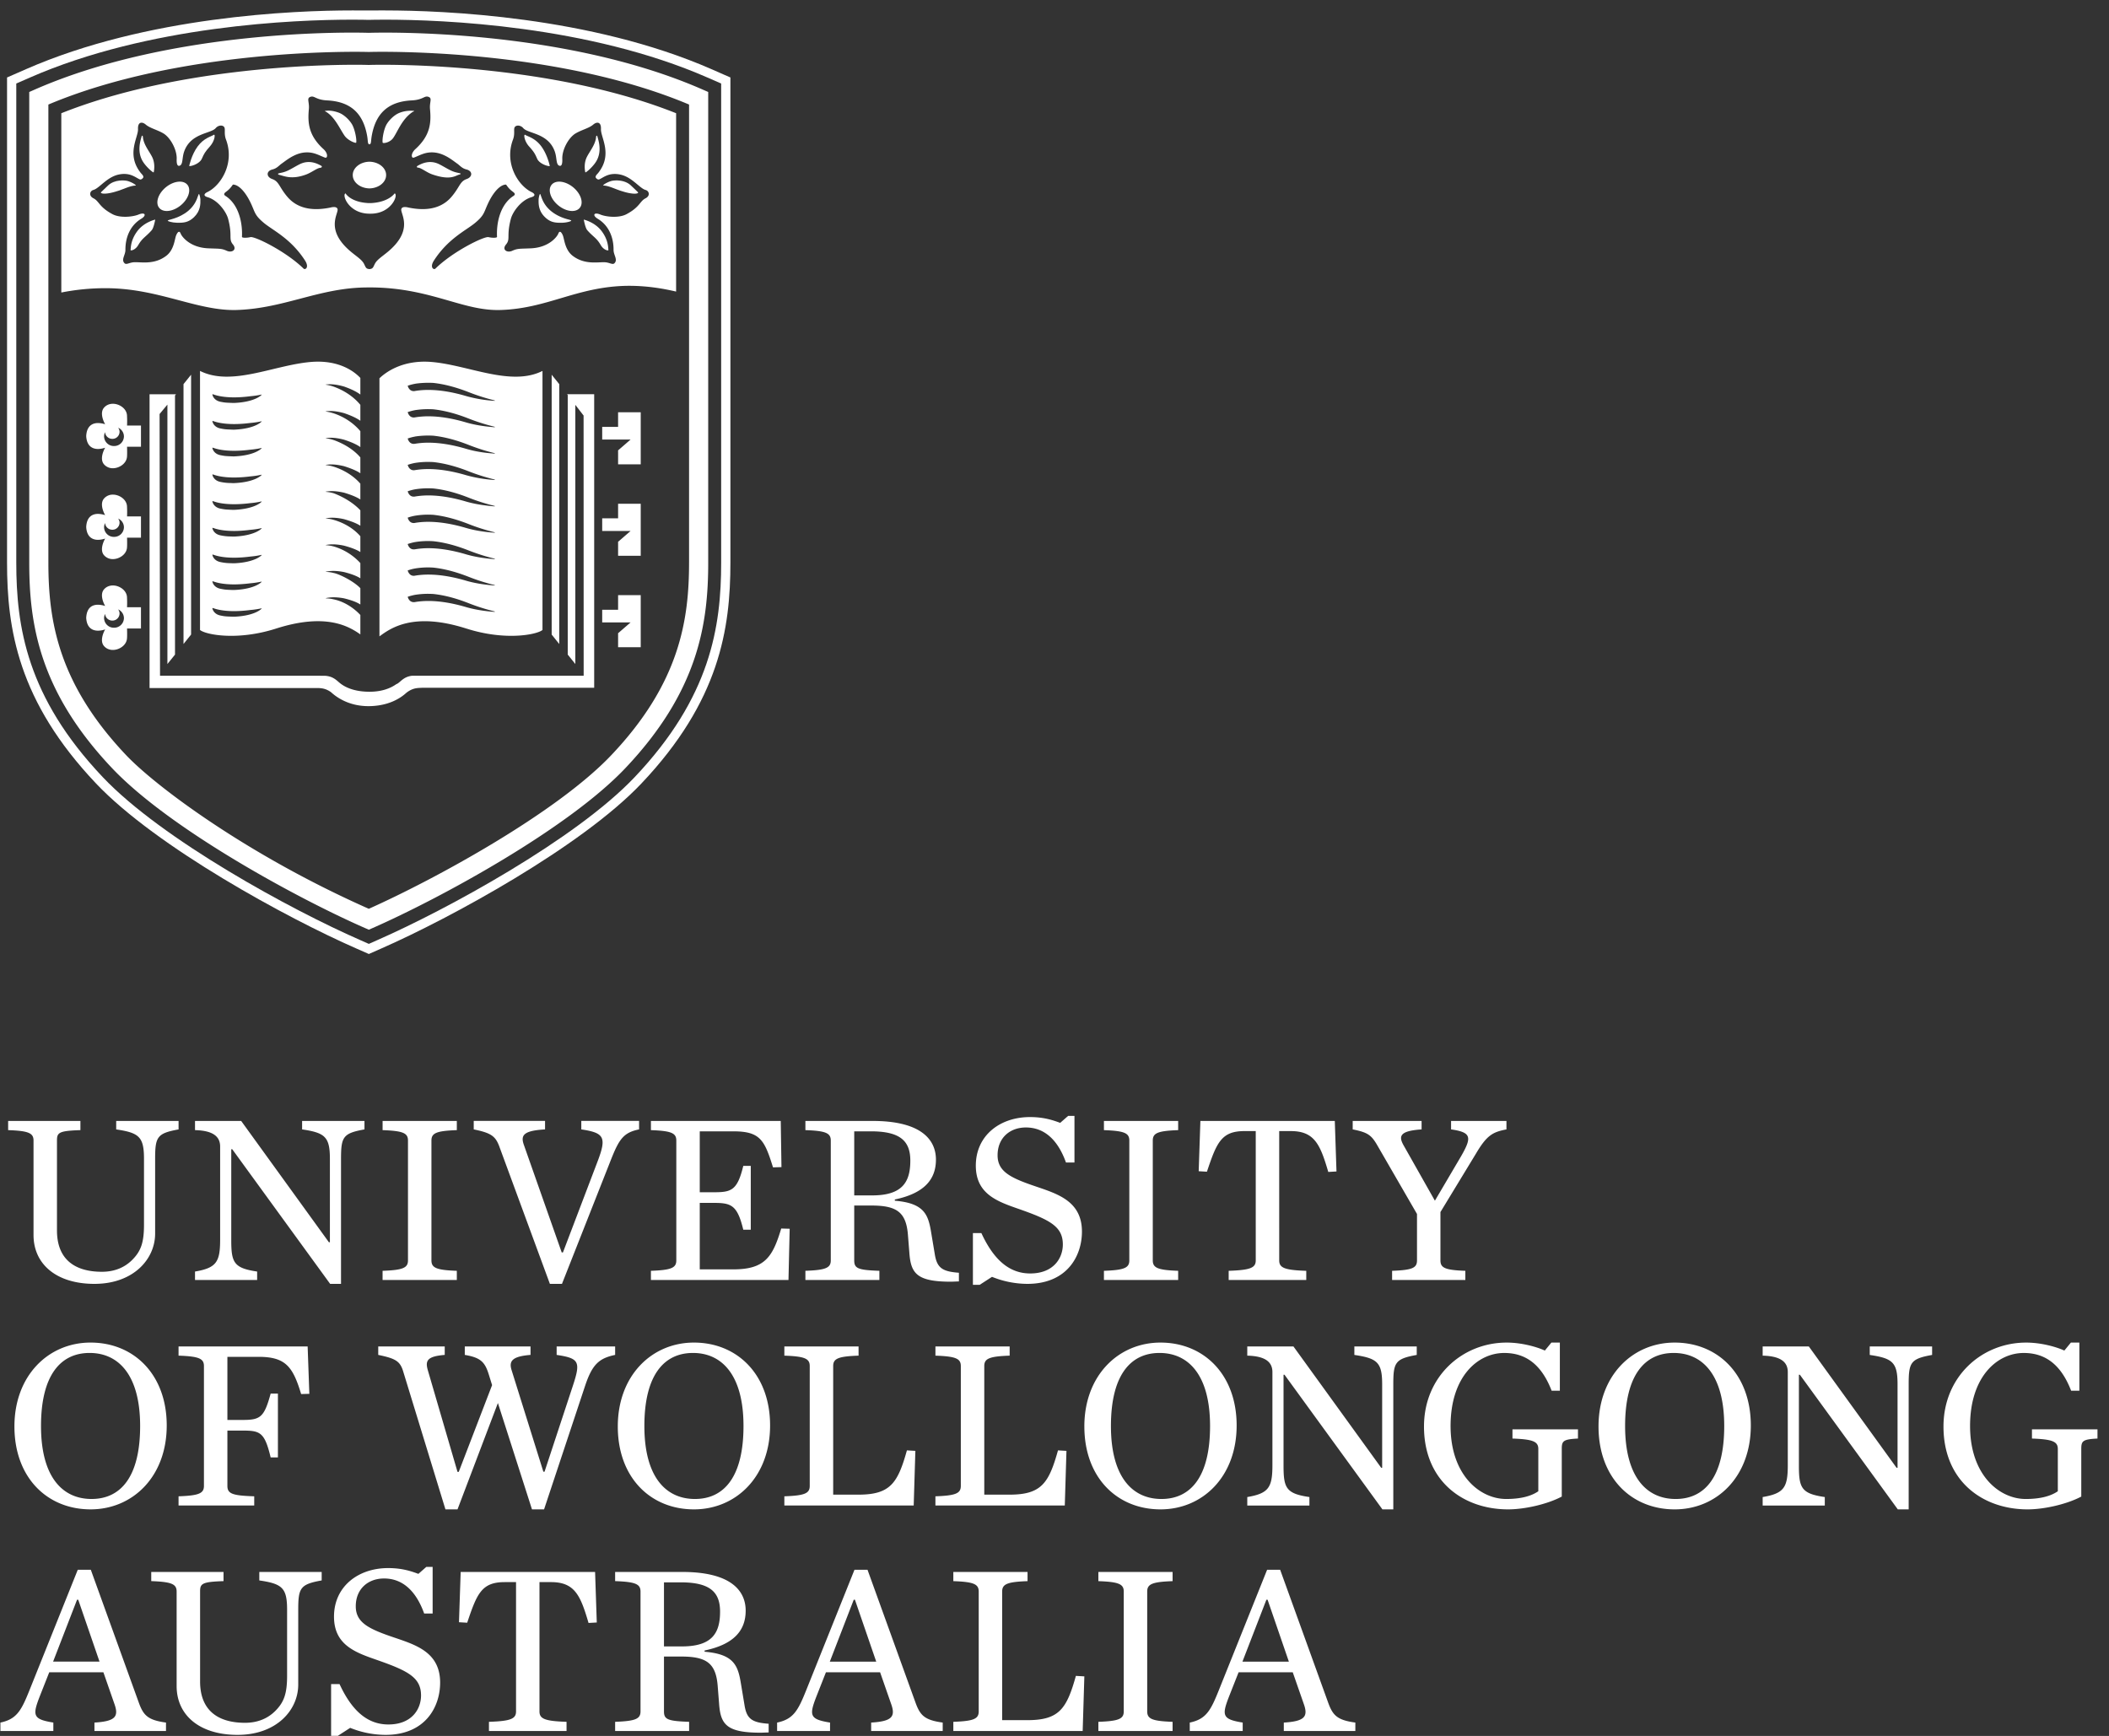 <svg width="164" height="135" viewBox="0 0 164 135" xmlns="http://www.w3.org/2000/svg"><rect x="0" y="0" width="164" height="135" fill="#333333" stroke="none"/><title>logo-white</title><g fill="#FFF" fill-rule="evenodd"><path d="M2.607 96.046v-7.351c0-.582-.396-.752-1.974-.808v-.713h5.62v.713c-1.672.056-1.823.188-1.823.808v6.993c0 2.256 1.39 3.215 3.497 3.215 1.015 0 1.786-.357 2.35-.92.676-.678.92-1.336.92-2.746v-5.113c0-1.71-.376-2.03-2.162-2.292v-.658h4.851v.658c-1.673.3-1.823.582-1.823 2.292v5.809c0 1.992-1.693 3.91-4.72 3.91-2.97 0-4.736-1.542-4.736-3.797m15.451-6.674h-.075v7.087c0 1.73.207 2.161 2.012 2.426v.657h-4.831v-.657c1.673-.283 1.954-.753 1.954-2.482v-7.237c0-.697-.432-1.242-1.954-1.279v-.714h3.59l6.824 9.436h.075v-6.485c0-1.71-.376-2.03-2.161-2.293v-.658h4.85v.658c-1.674.301-1.824.582-1.824 2.293v9.72h-.846l-7.614-10.472zm11.693 9.456c1.579-.056 1.974-.226 1.974-.809v-9.324c0-.582-.395-.751-1.974-.807v-.715h5.772v.715c-1.58.056-1.974.225-1.974.807v9.324c0 .583.394.753 1.974.809v.714H29.75v-.714zm9.08-9.662c-.3-.791-.602-1.054-1.993-1.335v-.66h5.546v.66c-1.635.095-1.917.43-1.654 1.184l2.95 8.384h.095l2.726-7.162c.676-1.804.47-2.142-1.298-2.406v-.66h4.493v.66c-1.221.245-1.56.771-2.199 2.387L43.7 99.843h-.94l-3.93-10.677zm11.786 9.662c1.578-.056 1.974-.226 1.974-.809v-9.324c0-.582-.396-.751-1.974-.807v-.715h10.095l.056 3.59-.658.02c-.658-2.107-.978-2.802-3.084-2.802h-2.612v4.738h1.034c1.392 0 1.88-.095 2.35-2.05h.583v4.963h-.583c-.47-1.955-.958-2.087-2.35-2.087h-1.034v5.17h2.612c2.482 0 3.065-.996 3.723-3.176l.658.018-.094 3.985H50.617v-.714zm15.809-.808c0 .62.283.751 1.956.807v.715h-5.753v-.715c1.58-.056 1.974-.225 1.974-.807v-9.324c0-.582-.395-.754-1.974-.809v-.714h5.226c3.76 0 4.925 1.447 4.925 3.008 0 1.504-.865 2.612-3.196 3.1v.096c2.275.187 2.595 1.07 2.82 2.442l.283 1.693c.169 1.09.582 1.371 1.879 1.467v.675c-.132 0-.489.02-.62.02-2.651 0-3.12-.64-3.233-2.256l-.114-1.43c-.15-1.747-.901-2.237-2.838-2.237h-1.335v4.269zm1.392-5.056c2.368 0 2.97-1.053 2.97-2.707 0-1.542-.808-2.276-3.064-2.276h-1.298v4.983h1.392zm7.838 2.931h.658c.996 2.162 2.236 3.139 3.797 3.139 1.824 0 2.537-1.202 2.537-2.254 0-1.355-.94-1.881-3.214-2.688-1.71-.604-3.553-1.128-3.553-3.442 0-2.348 1.88-3.778 4.211-3.778 1.053 0 1.748.227 2.35.45l.62-.544h.49v3.628h-.66c-.62-1.729-1.653-2.725-3.12-2.725-1.24 0-2.198.807-2.198 2.162 0 1.277 1.015 1.766 3.026 2.443 1.71.583 3.534 1.165 3.534 3.497 0 1.86-1.127 4.06-4.248 4.06a7.41 7.41 0 0 1-2.745-.546l-.96.621h-.525v-4.023zm10.188 2.933c1.58-.056 1.974-.226 1.974-.809v-9.324c0-.582-.394-.751-1.974-.807v-.715h5.772v.715c-1.58.056-1.974.225-1.974.807v9.324c0 .583.394.753 1.974.809v.714h-5.772v-.714zm9.7 0c1.673-.056 2.105-.226 2.105-.809V87.962h-.883c-1.805 0-2.162.922-2.913 3.159l-.64-.038.132-3.91h10.452l.131 3.929-.638.037c-.62-2.104-1.054-3.177-2.914-3.177h-.902V98.02c0 .583.431.753 2.104.809v.714h-6.034v-.714zm18.084-8.93c.828-1.448.809-1.84-.79-2.067v-.657h4.306v.657c-1.071.206-1.523.45-2.369 1.88l-2.764 4.548v3.76c0 .583.359.752 1.937.809v.714h-5.696v-.714c1.579-.057 1.936-.226 1.936-.809v-3.61l-3.14-5.432c-.431-.713-.714-.92-1.86-1.146v-.657h5.358v.657c-1.673.112-1.806.508-1.41 1.221l2.444 4.324 2.048-3.478zM1.122 110.932c0-3.965 2.65-6.523 5.92-6.523 3.366 0 5.923 2.482 5.923 6.447 0 3.987-2.651 6.524-5.922 6.524-3.365 0-5.921-2.463-5.921-6.448m9.775-.036c0-3.93-1.654-5.68-3.929-5.68-2.274 0-3.779 1.75-3.779 5.68 0 3.947 1.654 5.676 3.93 5.676 2.274 0 3.778-1.73 3.778-5.676m2.988 5.468c1.58-.056 1.974-.225 1.974-.807v-9.325c0-.581-.394-.752-1.974-.807v-.716h10.038l.132 3.686-.638.017c-.64-2.124-1.204-2.894-3.31-2.894h-2.424v4.908h1.165c1.392 0 1.692-.189 2.2-2.051h.564v4.963h-.565c-.47-1.954-.807-2.086-2.199-2.086h-1.165v4.305c0 .62.414.751 2.087.807v.714h-5.885v-.714zm24.118-9.493c-.3-.959-.639-1.297-1.86-1.503v-.657h5.112v.657c-1.447.113-1.673.49-1.484 1.146l2.481 7.934h.094l2.199-6.672c.62-1.881.507-2.144-1.259-2.408v-.657h4.549v.657c-1.279.264-1.786.77-2.331 2.388l-3.196 9.623h-.94l-2.65-8.27-3.14 8.27h-.94l-3.27-10.677c-.244-.844-.583-1.05-1.955-1.334v-.657h5.17v.657c-1.373.113-1.524.45-1.316 1.184l2.31 7.913h.095l2.594-6.747-.263-.847zm10.038 4.061c0-3.965 2.65-6.523 5.92-6.523 3.367 0 5.923 2.482 5.923 6.447 0 3.987-2.65 6.524-5.922 6.524-3.365 0-5.921-2.463-5.921-6.448m9.775-.036c0-3.93-1.654-5.68-3.929-5.68-2.274 0-3.779 1.75-3.779 5.68 0 3.947 1.655 5.676 3.93 5.676 2.275 0 3.778-1.73 3.778-5.676m3.177 5.468c1.58-.056 1.974-.225 1.974-.807v-9.325c0-.581-.395-.752-1.974-.807v-.716h5.771v.716c-1.58.055-1.974.226-1.974.807v10.003h1.956c2.481 0 3.063-.885 3.778-3.443l.657.038-.13 4.248H60.993v-.714zm11.748 0c1.579-.056 1.974-.225 1.974-.807v-9.325c0-.581-.395-.752-1.974-.807v-.716h5.772v.716c-1.58.055-1.974.226-1.974.807v10.003h1.955c2.482 0 3.064-.885 3.778-3.443l.658.038-.13 4.248H72.74v-.714zm11.58-5.432c0-3.965 2.65-6.523 5.921-6.523 3.366 0 5.922 2.482 5.922 6.447 0 3.987-2.65 6.524-5.922 6.524-3.365 0-5.92-2.463-5.92-6.448m9.775-.036c0-3.93-1.655-5.68-3.93-5.68-2.275 0-3.778 1.75-3.778 5.68 0 3.947 1.654 5.676 3.929 5.676s3.779-1.73 3.779-5.676m5.789-3.986h-.075v7.085c0 1.73.206 2.163 2.012 2.426v.66h-4.832v-.66c1.673-.283 1.955-.753 1.955-2.482v-7.236c0-.697-.431-1.242-1.955-1.278v-.715h3.59l6.825 9.436h.074v-6.486c0-1.71-.375-2.027-2.162-2.29v-.66h4.851v.66c-1.673.299-1.823.58-1.823 2.29v9.72h-.846l-7.614-10.47zm10.847 4.022c0-3.87 2.97-6.523 6.428-6.523 1.148 0 2.313.321 2.97.62l.509-.62h.658v3.742h-.64c-.77-1.994-1.973-2.934-3.684-2.934-2.068 0-4.174 1.844-4.174 5.679 0 3.814 2.275 5.676 4.323 5.676 1.147 0 1.956-.225 2.5-.601v-3.291c0-.582-.431-.75-2.01-.808v-.714h5.094v.714c-1.147.058-1.26.187-1.26.808v3.704c-1.127.6-2.894.996-4.172.996-3.479 0-6.542-2.18-6.542-6.448m13.572 0c0-3.965 2.65-6.523 5.92-6.523 3.367 0 5.923 2.482 5.923 6.447 0 3.987-2.65 6.524-5.922 6.524-3.365 0-5.921-2.463-5.921-6.448m9.775-.036c0-3.93-1.654-5.68-3.929-5.68-2.274 0-3.779 1.75-3.779 5.68 0 3.947 1.655 5.676 3.93 5.676 2.273 0 3.778-1.73 3.778-5.676m5.883-3.986h-.076v7.085c0 1.73.208 2.163 2.013 2.426v.66h-4.831v-.66c1.673-.283 1.954-.753 1.954-2.482v-7.236c0-.697-.432-1.242-1.954-1.278v-.715h3.59l6.823 9.436h.076v-6.486c0-1.71-.377-2.027-2.162-2.29v-.66h4.85v.66c-1.673.299-1.823.58-1.823 2.29v9.72h-.846l-7.614-10.47zm11.167 4.022c0-3.87 2.97-6.523 6.428-6.523 1.147 0 2.313.321 2.97.62l.508-.62h.66v3.742h-.641c-.77-1.994-1.973-2.934-3.683-2.934-2.069 0-4.175 1.844-4.175 5.679 0 3.814 2.275 5.676 4.324 5.676 1.147 0 1.955-.225 2.5-.601v-3.291c0-.582-.432-.75-2.011-.808v-.714h5.095v.714c-1.147.058-1.26.187-1.26.808v3.704c-1.129.6-2.895.996-4.174.996-3.477 0-6.541-2.18-6.541-6.448M8.04 130.048H3.83l-.697 1.767c-.62 1.579-.62 1.881 1.015 2.145v.655H.032v-.655c1.278-.264 1.635-.96 2.255-2.502l3.76-9.38h1.015l3.741 10.357c.357.978.714 1.336 2.105 1.525v.655H7.344v-.655c1.635-.096 1.898-.47 1.56-1.43l-.864-2.482zm-.301-.827l-1.655-4.813h-.093l-1.862 4.813h3.61zm5.996 1.899v-7.35c0-.583-.395-.753-1.974-.81v-.713h5.621v.714c-1.673.056-1.823.189-1.823.808v6.993c0 2.255 1.39 3.216 3.496 3.216 1.015 0 1.786-.357 2.35-.92.677-.679.92-1.338.92-2.746v-5.115c0-1.71-.375-2.03-2.161-2.29v-.66h4.85v.66c-1.672.299-1.823.58-1.823 2.29v5.81c0 1.993-1.693 3.91-4.72 3.91-2.97 0-4.736-1.543-4.736-3.797m12.012-.15h.658c.996 2.16 2.236 3.138 3.797 3.138 1.824 0 2.538-1.201 2.538-2.254 0-1.356-.94-1.882-3.214-2.688-1.712-.603-3.554-1.128-3.554-3.443 0-2.347 1.88-3.777 4.212-3.777 1.052 0 1.747.227 2.35.45l.619-.544h.489v3.629h-.658c-.62-1.73-1.655-2.726-3.12-2.726-1.241 0-2.199.808-2.199 2.162 0 1.276 1.014 1.767 3.026 2.443 1.71.582 3.534 1.164 3.534 3.497 0 1.86-1.128 4.06-4.249 4.06a7.383 7.383 0 0 1-2.744-.546l-.959.62h-.526v-4.021zm12.275 2.932c1.673-.056 2.106-.226 2.106-.808v-10.057h-.884c-1.804 0-2.162.92-2.914 3.158l-.639-.038.132-3.91h10.452l.132 3.93-.64.036c-.62-2.104-1.053-3.176-2.914-3.176h-.902v10.057c0 .582.432.752 2.105.808v.713h-6.034v-.713zm13.61-.809c0 .62.282.751 1.955.809v.715h-5.753v-.715c1.58-.058 1.974-.226 1.974-.809v-9.323c0-.583-.394-.753-1.974-.81v-.713h5.227c3.759 0 4.924 1.448 4.924 3.007 0 1.504-.864 2.614-3.195 3.101v.096c2.275.187 2.594 1.071 2.82 2.443l.282 1.693c.168 1.09.582 1.372 1.88 1.465v.677c-.132 0-.49.018-.621.018-2.65 0-3.12-.639-3.233-2.255l-.113-1.43c-.15-1.746-.902-2.237-2.839-2.237h-1.334v4.268zm1.39-5.055c2.369 0 2.972-1.052 2.972-2.707 0-1.542-.81-2.276-3.065-2.276h-1.297v4.983h1.39zm15.415 2.01h-4.21l-.696 1.767c-.62 1.579-.62 1.881 1.015 2.145v.655H60.43v-.655c1.279-.264 1.636-.96 2.257-2.502l3.759-9.38h1.014l3.742 10.357c.357.978.714 1.336 2.105 1.525v.655h-5.564v-.655c1.636-.096 1.898-.47 1.56-1.43l-.865-2.482zm-.3-.827l-1.655-4.813h-.093l-1.861 4.813h3.608zm5.996 4.681c1.578-.056 1.974-.226 1.974-.808v-9.324c0-.582-.396-.752-1.974-.808v-.715h5.771v.715c-1.58.056-1.974.226-1.974.808v10.002h1.956c2.481 0 3.063-.885 3.777-3.442l.658.037-.13 4.248H74.133v-.713zm11.279 0c1.58-.056 1.974-.226 1.974-.808v-9.324c0-.582-.394-.752-1.974-.808v-.715h5.771v.715c-1.58.056-1.974.226-1.974.808v9.324c0 .582.395.752 1.974.808v.713h-5.771v-.713zm15.114-3.854h-4.21l-.697 1.767c-.62 1.579-.62 1.881 1.016 2.145v.655h-4.117v-.655c1.279-.264 1.636-.96 2.255-2.502l3.76-9.38h1.015l3.742 10.357c.357.978.714 1.336 2.104 1.525v.655h-5.563v-.655c1.635-.096 1.898-.47 1.56-1.43l-.865-2.482zm-.301-.827l-1.654-4.813h-.094l-1.862 4.813h3.61zM45.668 17.903c.452.515.723.594 1.039 1.144.242.422.612.464.605.4-.024-.218-.013-.8-.54-1.49-.53-.691-1.376-.879-1.376-.879s.108.638.272.825m-1.56-.859c-.506-.14-1.52-.525-1.942-1.544-.102-.246-.135-.409-.17-.415-.035-.006-.11.293-.112.427-.009.347-.013.891.5 1.381.42.405.793.44 1.327.43.382-.008.693-.12.707-.15.023-.05-.131-.08-.31-.129m-1.355-4.137s-.173-.859-.656-1.52c-.484-.66-1.069-.772-1.248-.897-.148-.106-.096.464.29.894.387.43.465.579.627.952.194.447.96.633.987.57m1.813 1.656c-.605-.493-1.354-.582-1.673-.191-.318.387-.086 1.103.519 1.6.605.496 1.353.584 1.672.193.32-.388.087-1.105-.518-1.602m1.894-3.931c-.03-.111-.098-.104-.108.025-.046.579-.478 1.084-.71 1.539-.295.578-.127 1.207-.127 1.207.029.048.494-.34.775-.74.574-.813.25-1.732.17-2.03m1.026 3.458c-.262.087-.554.247-.592.338.457.001.98.305 1.549.463.598.194 1.184.229 1.18.07 0 0-.223-.22-.574-.548-.492-.461-1.3-.412-1.563-.323M27.7 11.088c.048-.236-.097-1.014-.32-1.407-.177-.308-.592-.76-1.056-.926-.488-.174-.821-.16-.972-.138-.153.02-.103.012.014.084.688.424 1.066 1.335 1.434 1.861.257.367.883.613.9.526m-.269 2.527c0 .564.576 1.021 1.293 1.037v-.001h.008v.001c.718-.016 1.294-.473 1.294-1.037 0-.565-.576-1.023-1.294-1.038v.002h-.008v-.002c-.717.015-1.293.473-1.293 1.038m3.259 1.422s-.45.692-1.858.758c-.008.001-.013-.001-.02-.001l-.055-.002-.005-.001-.002.001h-.007v-.001h-.003l-.002.001-.055.002c-.007 0-.012.002-.02 0-1.408-.065-1.795-.757-1.795-.757-.3.13.264 1.571 1.848 1.581l.04.003h.046c.015 0 .028-.002.043-.003 1.583-.01 2.148-1.451 1.847-1.58m-7.326-2.295c-.286.13-.71.4-.996.53-.336.153-.511.153-.718.217-.055.016-.029.082.037.1.446.113 1.002.39 2.103-.013.45-.165.855-.507 1.118-.528.105-.008.165-.101.07-.156-.272-.153-.89-.48-1.614-.15m8.738-4.127c-.13-.003-.504-.035-.99.14-.465.164-.88.618-1.057.926-.223.392-.349 1.17-.301 1.407.018.087.553.013.814-.35.351-.492.666-1.456 1.52-2.037.13-.048.168-.082.014-.086m2.983 4.656c-.286-.129-.71-.398-.996-.53-.724-.327-1.343-.002-1.613.152-.096.054-.077.136.028.143.263.018.657.37 1.11.526 1.446.502 1.815.074 2.11.013.068-.015.134-.07.08-.086-.207-.066-.383-.066-.719-.218m-23.136.129s.167-.628-.127-1.206c-.231-.456-.664-.96-.71-1.54-.01-.128-.08-.135-.108-.024-.079.3-.403 1.219.17 2.031.281.4.746.789.775.74m2.621.968c-.319-.389-1.068-.302-1.673.192-.605.498-.836 1.215-.518 1.603.319.39 1.067.303 1.672-.194.606-.495.838-1.214.519-1.602m-3.877 3.587c-.529.692-.518 1.273-.541 1.492-.006.063.362.02.604-.4.318-.55.589-.63 1.04-1.145.164-.186.273-.825.273-.825s-.849.188-1.376.878"/><path d="M29.745 5.037c-.46 0-.782.006-.938.01a2.384 2.384 0 0 1-.268 0 39.51 39.51 0 0 0-.938-.01c-3.187 0-14.075.276-22.833 3.769v13.942a17.65 17.65 0 0 1 3.419-.336h.057c2.142.006 3.948.483 5.694.945l.013.003c1.547.41 3.011.793 4.468.747 1.8-.058 3.388-.475 4.923-.878 1.717-.451 3.338-.875 5.265-.875l.14-.002c2.565 0 4.478.549 6.168 1.034l.018.005c1.424.41 2.652.762 4.013.716 1.777-.057 3.245-.493 4.666-.915 1.57-.465 3.19-.947 5.249-.965h.044c1.386 0 2.603.198 3.671.448V8.805c-8.76-3.492-19.645-3.768-22.83-3.768M17.626 19.5c-.416-.19-.568-.15-1.444-.189-1.452-.066-2.06-.947-2.13-1.14-.07-.193-.194-.235-.351.123-.123.28-.148 1.124-.773 1.6-.981.75-2.068.445-2.577.506-.327.04-.532.204-.667.07-.28-.28.071-.631.069-1.033-.008-1.012.398-1.925 1.23-2.424.44-.263.311-.543-.206-.329-.425.177-1.427.296-2.037-.032-1.054-.566-1.013-.999-1.475-1.233-.385-.195-.281-.573 0-.648.455-.123 1.036-.99 1.948-1.193.912-.201 1.35.25 1.656.371.131.052.265-.118.273-.15.041-.153-.164-.288-.23-.396-1.1-1.432-.153-2.724-.179-3.363-.025-.606.345-.573.6-.354.33.284.868.396 1.36.68.556.322 1.073 1.275 1.048 1.992-.01.224 0 .581.206.534.297-.067.198-.586.367-1.085.504-1.478 2.085-1.397 2.464-1.847.153-.183.426-.251.59-.143.232.15.003.496.209 1.042.69 1.845-.405 3.576-1.447 4.076-.282.135-.316.303 0 .395.87.254 1.479 1.201 1.605 1.667.368 1.369.01 1.572.382 2.016.335.405-.078.675-.49.487m5.982 1.391c-1.37-1.345-3.806-2.535-4.135-2.45-.236.06-.665.077-.658-.025.052-.974-.193-2.447-1.246-3.157-.245-.14-.115-.253.042-.368.379-.281.465-.538.518-.536.427.01.98.563 1.424 1.552.288.64.272.854.983 1.442.713.587 2.075 1.202 3.18 2.905.35.539.028.756-.108.637m8.176-4.745c-.474-.123-.552.042-.573.1-.11.303.8 1.338-.482 2.788-.646.733-1.343 1.03-1.572 1.47-.133.253-.142.388-.38.417v.002a.454.454 0 0 1-.04.003h-.019a.273.273 0 0 1-.041-.003v-.002c-.238-.029-.246-.164-.38-.417-.23-.44-.926-.737-1.573-1.47-1.281-1.45-.37-2.485-.48-2.787-.021-.059-.1-.224-.574-.101-.888.178-2.347.307-3.32-.836-.655-.769-.641-1.197-1.184-1.387-.463-.163-.483-.618.017-.744.354-.088.502-.302.716-.454.518-.364 1.458-1.194 2.693-.746.28.102.552.237.692.281.192.06.256-.336-.168-.7-1.101-1.024-1.203-1.973-1.099-3.07.053-.556-.191-.837.105-.953.336-.132.4.225 1.317.271 1.841.093 2.8 1.016 3.109 2.752.065.367.038.574.121.641a.116.116 0 0 0 .054.023v-.004l.005.001h.004v.003a.121.121 0 0 0 .054-.023c.082-.067.056-.274.121-.641.308-1.736 1.267-2.659 3.108-2.752.917-.046.983-.403 1.318-.271.297.116.053.397.105.953.104 1.097.002 2.046-1.098 3.07-.424.364-.362.76-.168.7.14-.044.41-.18.69-.281 1.237-.448 2.176.382 2.693.746.214.152.362.366.718.454.5.126.479.581.016.744-.542.19-.528.618-1.184 1.387-.974 1.143-2.433 1.014-3.32.836m6.864 2.27c.005.102-.423.086-.658.026-.33-.086-2.766 1.104-4.136 2.45-.136.118-.459-.1-.108-.638 1.104-1.703 2.468-2.318 3.18-2.905.712-.588.694-.801.983-1.442.444-.989.996-1.542 1.423-1.552.055-.002.14.255.52.536.155.115.286.227.04.368-1.051.71-1.298 2.183-1.244 3.157M50.2 15.42c-.462.234-.42.667-1.475 1.233-.61.328-1.612.209-2.037.032-.518-.214-.645.066-.206.329.833.499 1.238 1.412 1.23 2.424-.002.402.349.753.068 1.034-.133.133-.339-.031-.666-.071-.508-.061-1.597.244-2.577-.505-.624-.477-.65-1.321-.774-1.601-.156-.358-.28-.316-.35-.123-.07.193-.678 1.074-2.131 1.14-.875.039-1.026 0-1.444.19-.412.187-.826-.083-.49-.488.37-.444.015-.647.383-2.016.124-.466.734-1.413 1.604-1.667.315-.092.281-.26 0-.395-1.042-.5-2.137-2.231-1.446-4.076.205-.546-.024-.891.207-1.042.165-.108.437-.04.591.143.38.45 1.96.37 2.463 1.847.17.499.071 1.018.368 1.085.207.047.214-.31.207-.534-.026-.717.49-1.67 1.047-1.992.491-.284 1.031-.396 1.36-.68.255-.219.624-.252.6.354-.027.639.92 1.931-.18 3.363-.066.108-.27.243-.23.396.009.032.143.202.274.15.306-.122.745-.572 1.656-.37.912.202 1.493 1.07 1.948 1.192.28.075.386.453 0 .648"/><path d="M9.98 14.09c-.263-.089-1.071-.138-1.563.323-.35.329-.574.547-.574.547-.004.16.582.125 1.18-.07.568-.157 1.092-.46 1.547-.462-.036-.09-.328-.251-.59-.338m6.637-3.602c-.179.128-.764.239-1.247.9-.484.659-.657 1.518-.657 1.518.027.062.792-.122.987-.57.162-.371.24-.523.626-.952.387-.43.44-1 .291-.896m-1.147 4.597c-.035.006-.068.169-.17.415-.42 1.019-1.436 1.403-1.942 1.544-.18.05-.332.082-.31.132.014.027.325.139.708.146.532.013.905-.026 1.327-.429.511-.489.509-1.035.5-1.382-.004-.133-.078-.433-.113-.426"/><path d="M28.672 2.553C27.57 2.519 13.576 2.2 2.719 6.958l-.445.196v36.599c0 4.772.782 10.014 6.451 15.995 4.503 4.749 14.445 10.14 19.655 12.422l.3.132.3-.132c5.21-2.29 15.15-7.688 19.638-12.422 5.671-5.98 6.454-11.223 6.454-15.995v-36.6l-.447-.195C43.769 2.201 29.773 2.52 28.672 2.553zm24.91 41.2c0 4.464-.732 9.369-6.043 14.97-4.255 4.489-13.684 9.64-18.86 11.952-9.467-4.193-16.588-9.54-18.873-11.951-5.312-5.602-6.044-10.507-6.044-14.971V8.13c10.259-4.322 23.606-4.12 24.822-4.091a.692.692 0 0 0 .088.002c.031.002.06 0 .088-.002 1.217-.029 14.565-.231 24.823 4.091v35.623z"/><path d="M29.957 1.53c4.447 0 15.792.44 25.072 4.506l1.05.46v37.258c0 4.98-.817 10.45-6.73 16.687-4.59 4.841-14.681 10.33-19.965 12.65l-.703.313-.707-.313C22.695 70.78 12.602 65.3 7.996 60.441c-5.914-6.238-6.73-11.707-6.73-16.687V6.495l1.05-.459C11.596 1.97 22.938 1.53 27.384 1.53c.655 0 1.1.01 1.288.016.188-.006.63-.016 1.285-.016m0-.72c-.662 0-1.106-.002-1.285.003-.179-.005-.624-.002-1.288-.002-4.49 0-15.952.445-25.357 4.566L.98 5.836l-.432.188v37.73c0 5.13.84 10.762 6.926 17.181 4.68 4.936 14.882 10.48 20.213 12.817l.705.31.29.128.29-.128.704-.311c5.332-2.345 15.533-7.898 20.195-12.815 6.087-6.42 6.927-12.053 6.927-17.182V6.024l-.432-.188-1.047-.46C45.912 1.257 34.448.812 29.958.812"/><path d="M44.148 30.722v20.184l.591.733V31.485l.642.831.006 20.236H32.033c-.637.079-.87.46-1.134.617a.229.229 0 0 1-.071.029c-.422.302-1.088.597-2.093.597-1.223 0-1.956-.373-2.351-.714-.24-.2-.518-.504-1.152-.529h-.21a1.982 1.982 0 0 1-.122 0H12.444l-.034-20.355.608-.732V51.64l.591-.733v-20.15l.081-.098h-2.06v22.847h13.116c.288.014.592.039.993.321.477.44 1.52 1.162 3.165 1.082 1.407-.066 2.26-.632 2.693-1.03.517-.401.874-.37 1.231-.393h13.377V30.658H44.1l.048.064zm3.916 16.696h-1.236v.985h2.208l-.962.833h-.01v1.095h1.76v-4.048h-1.76v1.135zm0-15.356v1.135h-1.236v.985h2.208l-.962.833h-.01v1.095h1.76v-4.048h-1.76zm-4.575-2.188l-.59-.733v20.207l.59.735V29.874zm4.575 10.434h-1.236v.985h2.208l-.962.833h-.01v1.095h1.76v-4.046h-1.76v1.133zM14.86 29.14l-.59.733v20.21l.59-.736V29.141zm6.6 19.745c3.861-1.237 5.65-.193 6.562.451v-1.51c-.382-.417-1.122-1.014-2.074-1.216l-.027-.005a2.742 2.742 0 0 0-.559-.071c-.038-.002-.037-.016-.017-.02.169-.039.373-.064.604-.064.347 0 .67.056.793.079.588.143.999.297 1.28.482v-1.27c-.565-.585-1.703-1.117-2.065-1.179l-.026-.007a2.764 2.764 0 0 0-.596-.082c-.027-.002-.006-.012.012-.017.162-.034.354-.057.57-.057.328 0 .636.05.838.089.579.149.987.304 1.267.485V43.79a4.55 4.55 0 0 0-2.068-1.293l-.027-.006a2.964 2.964 0 0 0-.586-.094c-.024-.002-.017-.01.004-.015.154-.03.33-.05.53-.05.342 0 .664.058.877.102.582.158.99.317 1.27.497v-1.23c-.497-.574-1.224-1.026-2.065-1.27l-.028-.007a2.917 2.917 0 0 0-.592-.103c-.02-.002-.018-.01 0-.013.148-.026.315-.046.502-.046.395 0 .775.081.918.113.578.166.985.327 1.265.512v-1.2c-.713-.77-1.737-1.201-2.065-1.324l-.028-.008a2.827 2.827 0 0 0-.536-.1 1.653 1.653 0 0 1-.06-.007c-.018-.002-.01-.012.007-.016.133-.023.288-.04.463-.04.405 0 .816.094.95.122.58.173.986.344 1.269.53v-1.23c-.294-.343-.905-.915-1.966-1.287l-.13-.041c-.265-.08-.463-.101-.57-.115-.041-.005-.034-.017-.012-.021.123-.017.263-.032.419-.032.425 0 .85.104.99.136.578.183.986.357 1.269.551v-1.233c-.29-.342-.898-.912-2.012-1.329l-.094-.031a3.248 3.248 0 0 0-.566-.126c-.031-.005-.024-.016.004-.02.111-.013.236-.024.373-.024.434 0 .863.11 1.023.151.574.186.984.372 1.272.576v-1.237c-.315-.378-.97-1.013-2.066-1.385l-.028-.007c-.26-.086-.461-.115-.57-.132a.073.073 0 0 0-.016-.003c-.03-.005-.02-.014-.002-.017a2.82 2.82 0 0 1 .362-.025c.441 0 .904.125 1.057.166.632.215 1.015.416 1.263.592v-1.238c-.311-.38-.95-1.003-2.063-1.41l-.028-.01a3.435 3.435 0 0 0-.599-.147c-.02-.003-.016-.01.003-.013a3.4 3.4 0 0 1 .338-.02c.452 0 .932.135 1.09.18.552.195.964.398 1.259.619v-1.291c-.432-.46-1.634-1.443-3.9-1.238-2.867.261-6.126 1.918-8.568.692v20.147c.435.364 2.887.858 5.906-.107zm-4.937-18.223l.022-.004.063.02c.226.082.736.224 1.597.224.396 0 .825-.03 1.276-.09.137-.012.495-.047.844-.126a.03.03 0 0 1 .025.01c.004.007-.482.566-2.12.639l-.068.001a2.68 2.68 0 0 1-.156-.005l-.056-.002c-.43-.015-.485-.023-.793-.082-.57-.11-.641-.558-.641-.563a.026.026 0 0 1 .007-.022zm0 2.08l.022-.006.063.02c.226.082.736.222 1.597.222.396 0 .825-.028 1.276-.088.137-.011.495-.046.844-.126.013 0 .02.004.025.009.004.009-.482.566-2.12.64-.022.002-.046.002-.068.002-.053 0-.104-.003-.156-.005l-.056-.003c-.43-.017-.485-.023-.793-.083-.57-.108-.641-.557-.641-.562a.02.02 0 0 1 .007-.02zm0 2.078l.022-.005.063.019c.226.083.736.223 1.597.223.396 0 .825-.029 1.276-.087.137-.013.495-.048.844-.129.013 0 .02.004.025.01.004.01-.482.565-2.12.641l-.068.001a2.68 2.68 0 0 1-.156-.005l-.056-.002c-.43-.018-.485-.024-.793-.084-.57-.109-.641-.558-.641-.562a.02.02 0 0 1 .007-.02zm0 2.078l.022-.004.063.018c.226.084.736.223 1.597.223.396 0 .825-.03 1.276-.088a6.3 6.3 0 0 0 .844-.128c.013 0 .02.003.025.01.004.01-.482.566-2.12.64a1.257 1.257 0 0 1-.068.003c-.053 0-.104-.003-.156-.005l-.056-.003a4.018 4.018 0 0 1-.793-.083c-.57-.11-.641-.559-.641-.564a.02.02 0 0 1 .007-.02zm0 2.078l.022-.005.063.017c.226.085.736.224 1.597.224a9.89 9.89 0 0 0 1.276-.087c.137-.01.495-.046.844-.128.013 0 .02.004.025.013.004.007-.482.563-2.12.638h-.068c-.053 0-.104 0-.156-.003l-.056-.002c-.43-.019-.485-.026-.793-.085-.57-.108-.641-.558-.641-.563a.019.019 0 0 1 .007-.019zm0 2.077l.022-.003.063.017c.226.085.736.225 1.597.225.396 0 .825-.03 1.276-.09.137-.01.495-.045.844-.128.013 0 .02.005.025.013.004.009-.482.563-2.12.64h-.068a2.68 2.68 0 0 1-.156-.005l-.056-.002a3.826 3.826 0 0 1-.793-.085c-.57-.108-.641-.557-.641-.562a.023.023 0 0 1 .007-.02zm0 2.079l.022-.005.063.018c.226.085.736.226 1.597.226.396 0 .825-.03 1.276-.09.137-.011.495-.046.844-.128.013 0 .02.005.025.012.004.008-.482.565-2.12.64h-.068c-.053 0-.104-.002-.156-.004l-.056-.003a3.826 3.826 0 0 1-.793-.084c-.57-.11-.641-.557-.641-.562-.001-.008.001-.017.007-.02zm0 2.077l.022-.004.063.018c.226.084.736.225 1.597.225.396 0 .825-.031 1.276-.089.137-.01.495-.048.844-.126.013 0 .02.003.025.01.004.008-.482.566-2.12.638h-.068c-.053 0-.104 0-.156-.002l-.056-.002c-.43-.017-.485-.025-.793-.086-.57-.108-.641-.556-.641-.56-.001-.01.001-.017.007-.022zm-.007 2.1a.023.023 0 0 1 .007-.022l.022-.004.063.02c.226.081.736.223 1.597.223.396 0 .825-.03 1.276-.09.137-.01.495-.047.844-.126a.03.03 0 0 1 .025.011c.004.009-.482.565-2.12.638l-.068.001a2.68 2.68 0 0 1-.156-.005l-.056-.002c-.43-.015-.485-.022-.793-.083-.57-.109-.641-.556-.641-.561zm-6.642-.902c-.052-.525-.609-.877-1.095-.877-.28 0-.526.11-.695.308-.342.402-.028 1.085.094 1.288a1.915 1.915 0 0 0-.562-.097c-.394 0-.87.175-.912 1.016.044.872.59 1.001.912 1.001.17 0 .36-.03.562-.097-.122.203-.436.887-.094 1.288.169.2.415.308.695.308.486 0 1.043-.352 1.095-.877.02-.189.012-.563.005-.79h1.083v-1.653H9.878a7.758 7.758 0 0 0-.005-.818zm-1.008 2.41a.76.76 0 0 1-.772-.747.71.71 0 0 1 .08-.327c.014.288.26.518.56.518a.554.554 0 0 0 .563-.544.534.534 0 0 0-.111-.326.75.75 0 0 1 .451.679.76.76 0 0 1-.77.747zm1.008-9.475c-.052-.524-.609-.876-1.095-.876a.889.889 0 0 0-.695.309c-.342.4-.028 1.083.093 1.286a1.894 1.894 0 0 0-.56-.097c-.323 0-.87.129-.913 1.016.044.87.59 1.001.912 1.001.17 0 .36-.033.562-.096-.122.203-.436.886-.094 1.287a.891.891 0 0 0 .695.308c.486 0 1.043-.352 1.095-.876.02-.192.012-.563.005-.792h1.083V40.16H9.88a8.35 8.35 0 0 0-.006-.817zm-1.008 2.41a.76.76 0 0 1-.772-.747.72.72 0 0 1 .08-.329c.014.289.26.52.56.52a.553.553 0 0 0 .563-.546.53.53 0 0 0-.111-.323.741.741 0 0 1 .451.678.758.758 0 0 1-.77.746zm27.414 7.133c3.018.965 5.471.471 5.905.107V28.846c-2.441 1.226-5.7-.43-8.567-.692-2.313-.21-3.646.817-4.111 1.264v20.07c.838-.605 2.592-1.94 6.773-.602zm-3.994-19.04l.04-.009.038-.006a7.3 7.3 0 0 1 1.327-.052c.84.09 1.76.33 2.735.711.703.276 1.392.495 2.049.65l-.002.034a10.45 10.45 0 0 1-2.236-.375c-1.068-.315-2.055-.474-2.93-.474a6.21 6.21 0 0 0-1.009.077.498.498 0 0 1-.124.015c-.379 0-.47-.413-.47-.418a3.63 3.63 0 0 1 .582-.153zm0 2.05l.05-.009.033-.004a6.793 6.793 0 0 1 1.322-.052c.838.09 1.759.328 2.735.713a15.52 15.52 0 0 0 2.049.648l-.002.035c-.849-.063-1.6-.19-2.236-.377-1.067-.315-2.053-.474-2.93-.474a6.4 6.4 0 0 0-1.008.078.657.657 0 0 1-.125.014c-.379 0-.47-.414-.47-.418.154-.057.394-.12.582-.154zm0 2.053a.132.132 0 0 1 .05-.01l.034-.005a6.883 6.883 0 0 1 1.321-.05c.841.088 1.761.328 2.735.71.703.277 1.392.495 2.049.65l-.002.033c-.625-.044-1.381-.124-2.236-.376-1.068-.315-2.055-.474-2.93-.474-.347 0-.677.026-1.008.08a.667.667 0 0 1-.125.013c-.379 0-.47-.413-.47-.418a3.78 3.78 0 0 1 .582-.153zm0 2.051a6.242 6.242 0 0 1 1-.077 7.8 7.8 0 0 1 .405.012c.84.09 1.76.33 2.735.712a15.4 15.4 0 0 0 2.049.647l-.002.035a10.636 10.636 0 0 1-2.236-.376c-1.067-.314-2.053-.474-2.93-.474-.347 0-.677.025-1.008.077a.584.584 0 0 1-.125.015c-.379 0-.47-.414-.47-.418.154-.057.394-.12.582-.153zm0 2.053a6.39 6.39 0 0 1 1.405-.066c.838.087 1.759.327 2.735.71a15.18 15.18 0 0 0 2.049.65l-.002.034c-.38-.028-1.359-.118-2.236-.377-1.067-.314-2.053-.475-2.93-.475-.347 0-.676.028-1.007.08a.524.524 0 0 1-.126.015c-.379 0-.47-.413-.47-.417.154-.057.394-.122.582-.154zm0 2.052a6.192 6.192 0 0 1 1.405-.068c.838.09 1.759.33 2.735.713a15.47 15.47 0 0 0 2.049.649l-.002.032c-.841-.058-1.594-.185-2.236-.374-1.068-.315-2.055-.475-2.93-.475a6.27 6.27 0 0 0-1.004.077.523.523 0 0 1-.13.017c-.378 0-.468-.414-.47-.418.155-.058.395-.123.583-.153zm-.002 2.05a6.313 6.313 0 0 1 1.407-.065c.84.089 1.76.328 2.735.712.706.276 1.395.492 2.049.647l-.002.036c-.457-.031-1.355-.117-2.236-.376-1.068-.316-2.053-.476-2.93-.476a6.25 6.25 0 0 0-1.004.08.645.645 0 0 1-.13.013c-.378 0-.468-.413-.47-.417.155-.056.395-.12.581-.154zm0 2.054a6.134 6.134 0 0 1 1.407-.067c.84.088 1.76.328 2.735.71a15.14 15.14 0 0 0 2.049.65l-.002.033c-.845-.063-1.599-.188-2.236-.377-1.068-.314-2.055-.473-2.93-.473a6.35 6.35 0 0 0-1.004.078.582.582 0 0 1-.13.017c-.378 0-.468-.415-.47-.418a3.47 3.47 0 0 1 .581-.153zm-.11 2.62c-.379 0-.47-.412-.47-.417.154-.056.394-.12.58-.153a6.247 6.247 0 0 1 1.002-.078 8.2 8.2 0 0 1 .405.012c.838.088 1.759.327 2.735.711a15.41 15.41 0 0 0 2.049.648l-.002.035c-.375-.025-1.344-.113-2.236-.376-1.068-.314-2.055-.474-2.93-.474-.346 0-.673.025-1.002.078a.61.61 0 0 1-.131.014zm-22.3-14.551c-.052-.527-.609-.877-1.095-.877-.28 0-.526.11-.695.308-.342.4-.028 1.085.093 1.286a1.85 1.85 0 0 0-.56-.095c-.323 0-.87.129-.913 1.013.044.873.59 1.004.912 1.004.17 0 .36-.032.562-.097-.123.203-.436.886-.094 1.287a.894.894 0 0 0 .695.308c.485 0 1.043-.351 1.095-.876.02-.19.012-.563.005-.794h1.083v-1.651H9.88a8.405 8.405 0 0 0-.006-.816zm-1.008 2.409a.76.76 0 0 1-.772-.746.7.7 0 0 1 .08-.33c.014.29.26.519.56.519a.552.552 0 0 0 .563-.544.521.521 0 0 0-.111-.323.744.744 0 0 1 .451.678.758.758 0 0 1-.77.746z"/></g></svg>